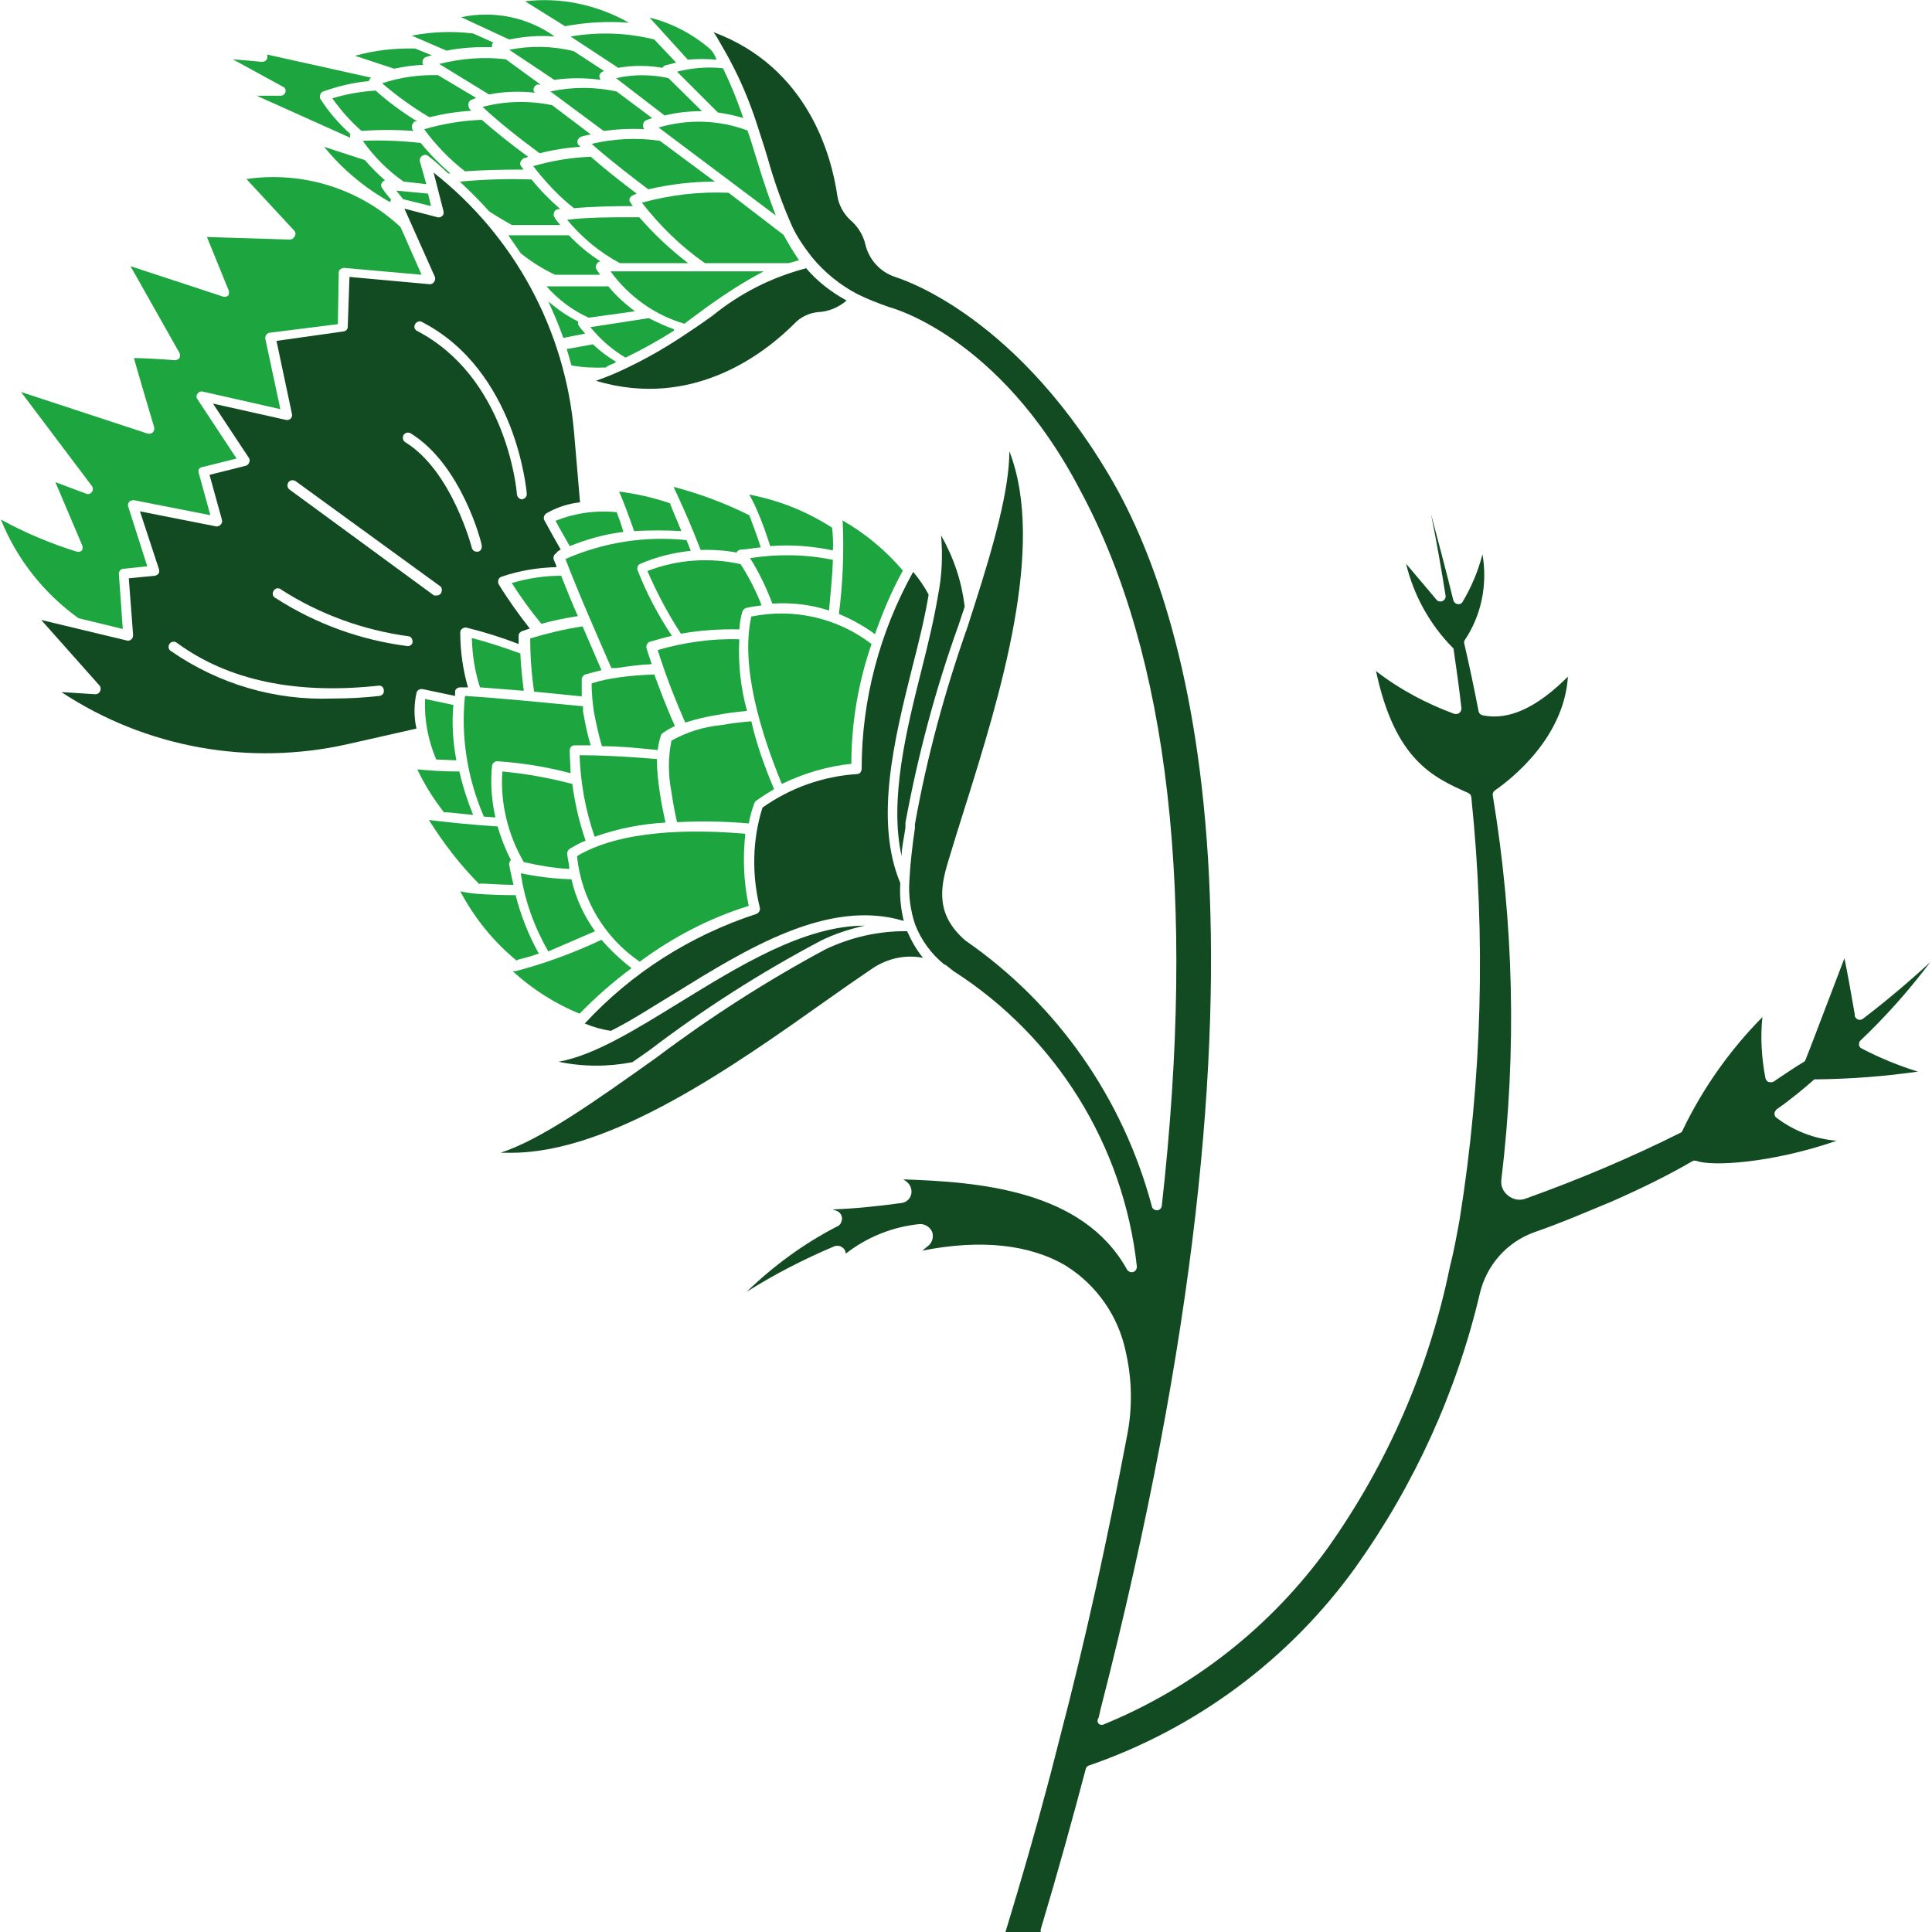 <svg xmlns="http://www.w3.org/2000/svg" fill="none" viewBox="0 0 450 450" height="450" width="450">
<g clip-path="url(#clip0_401_8804)">
<path fill="#124B21" d="M130.6 128C129.4 125.9 128.1 123.6 126.8 121.2C126.5 120.7 126.7 120 127.2 119.6C129.6 118.2 132.3 117.3 135.1 117L133.7 100.6C131.6 76.8 119.8 55 101 40.2L103.3 49.2C103.4 49.6 103.3 50.1 103 50.3C102.7 50.6 102.2 50.7 101.9 50.6L94.2 48.6L101.3 64.5C101.5 65.1 101.2 65.8 100.6 66.1C100.4 66.2 100.3 66.2 100.1 66.2L81.4 64.5L81 76.1C81 76.7 80.6 77.1 80 77.2L64.4 79.4L68 96.4C68.1 96.8 68 97.2 67.7 97.5C67.4 97.8 67 97.9 66.6 97.8L49.6 94L58 106.7C58.2 107 58.2 107.5 58 107.8C57.9 108.1 57.6 108.4 57.2 108.5L48.8 110.6L51.7 121.1C51.8 121.5 51.7 121.9 51.4 122.2C51.1 122.5 50.7 122.7 50.3 122.6L32.6 119.1L37 132.5C37.1 132.8 37.1 133.2 37 133.5C36.8 133.8 36.5 134 36.1 134.1L30 134.7L31 147.9C31 148.3 30.9 148.7 30.6 148.9C30.3 149.2 29.9 149.3 29.6 149.2L9.6 144.4L23.2 159.7C23.6 160.2 23.5 161 23 161.4C22.8 161.6 22.5 161.7 22.2 161.7L14.3 161.2C34 174.2 58.1 178.5 81.1 173.3L97 169.7C96.4 167 96.4 164.2 97 161.4C97.1 160.8 97.8 160.4 98.4 160.5L106 162.1C106 161.7 106 161.4 106 161C106.1 160.4 106.7 160.1 107.2 160.1H109C107.8 155.9 107.2 151.6 107.2 147.3C107.2 146.9 107.4 146.6 107.7 146.4C108 146.2 108.4 146.1 108.7 146.2C112.8 147.2 116.9 148.5 120.8 150V148.1C120.8 147.6 121.1 147.2 121.6 147L123.4 146.4C120.8 143.1 118.3 139.6 116.1 136C116 135.7 116 135.3 116.1 135C116.2 134.7 116.5 134.4 116.9 134.3C121 132.9 125.3 132.2 129.6 132.1C129.6 131.5 129.2 131 129 130.4C128.8 129.8 129 129.2 129.5 128.9C129.9 128.3 130.3 128.2 130.6 128ZM89.4 160.8C89.5 161.5 89 162 88.4 162.1C84.8 162.5 81.1 162.7 77.4 162.7C64 163.2 50.9 159.3 39.9 151.7C39.3 151.4 39.1 150.7 39.4 150.1C39.7 149.5 40.4 149.3 41 149.6C41.1 149.7 41.2 149.7 41.3 149.8C53.2 158.5 69 161.8 88.2 159.7C88.8 159.6 89.4 160.1 89.4 160.8ZM95 150.5C84 149.1 73.5 145.3 64.2 139.3C64.1 139.3 64 139.2 63.9 139.1C63.4 138.7 63.4 137.9 63.9 137.4C64.3 136.9 65.1 136.9 65.6 137.4C74.5 143.1 84.7 146.8 95.2 148.2C95.8 148.3 96.1 148.9 96.1 149.5C96.1 150 95.6 150.5 95 150.5ZM102.7 138.2C102.5 138.5 102.1 138.7 101.8 138.7C101.6 138.7 101.3 138.7 101.1 138.7L67.4 114C66.9 113.6 66.8 112.9 67.2 112.3C67.6 111.8 68.3 111.7 68.9 112.1L102.6 136.6C103 136.9 103 137.7 102.7 138.2ZM111.3 128.5H111C110.5 128.5 110 128.1 109.9 127.6C109.9 127.6 105.3 109.7 94.4 103C93.8 102.6 93.7 101.9 94 101.3C94.4 100.8 95 100.6 95.6 100.9C107.4 108.1 112.2 126.3 112.2 127.1C112.3 127.7 112 128.4 111.3 128.5ZM122.7 115.1C122.7 115.7 122.2 116.2 121.6 116.3C121 116.3 120.5 115.8 120.4 115.2C120.3 113.4 117.7 87.7 97 77C96.6 76.7 96.4 76.2 96.6 75.7C96.8 75.1 97.5 74.7 98.1 74.9C109.3 80.6 115.4 90.6 118.8 99.2C122.1 107.7 122.7 114.9 122.7 115.1C122.7 115 122.7 115 122.7 115.1Z"></path>
<path fill="#124B21" d="M197.199 70C195.299 71.6 192.999 72.6 190.499 72.7C188.399 72.9 186.399 73.9 184.999 75.4C178.399 82 161.599 95.5 138.799 88.7C141.599 87.7 143.999 86.7 146.399 85.5C151.199 83.2 155.799 80.5 160.199 77.5C162.199 76.2 164.199 74.8 165.999 73.5C172.399 68.3 179.699 64.6 187.699 62.5V62.4C190.399 65.6 193.699 68.1 197.199 70Z"></path>
<path fill="#124B21" d="M413.799 258.4C413.599 258.6 413.399 258.9 413.299 259.3C413.299 259.6 413.399 260 413.599 260.2C417.699 263.4 422.699 265.3 427.799 265.7C412.499 271 398.599 271.7 395.199 270.4C394.899 270.3 394.499 270.3 394.299 270.4C388.299 273.9 381.899 277 375.299 279.9C369.499 282.3 363.499 284.9 357.399 287C350.999 289.3 346.299 294.6 344.699 301.2C339.299 324.2 329.399 345.9 315.699 365.1C300.299 386.5 278.599 402.6 253.699 411.2C253.299 411.3 252.999 411.6 252.899 412C249.799 423.7 246.499 435.7 242.399 449.4C242.399 449.6 242.399 449.8 242.399 450H234.199C237.999 437.5 241.199 426.4 243.999 415.8L244.799 412.8L246.899 404.6C252.999 381.3 257.999 358.2 262.499 334.5C263.799 328 263.699 321.3 262.199 314.8C260.499 306.6 255.499 299.4 248.399 294.9C239.899 289.8 228.399 288.6 214.799 291.3L216.299 290.1C217.199 289.3 217.499 288 217.099 286.9C216.599 285.8 215.499 285.1 214.299 285.1C207.999 285.7 201.999 288.1 196.999 292C196.999 291.6 196.799 291.1 196.499 290.8C195.899 290.2 195.099 290 194.299 290.3C187.199 293.3 180.399 296.8 173.899 300.9C180.199 294.8 187.299 289.6 195.099 285.6C195.599 285.4 195.899 284.9 195.999 284.5C196.399 283.5 195.799 282.3 194.799 282L193.899 281.7C199.099 281.5 204.199 281 209.999 280.2C210.799 280.1 211.499 279.6 211.899 279C212.699 277.7 212.299 276 210.999 275.1L210.399 274.7C227.899 275.3 252.199 277.1 262.499 295.7C262.799 296.2 263.399 296.4 263.899 296.3C264.499 296.1 264.799 295.6 264.799 295C261.699 266.8 245.999 241.5 222.099 226.2L220.199 224.7H219.999C216.899 222.2 214.499 218.9 213.099 215.2C212.099 212.1 211.599 208.8 211.799 205.4C211.999 201.2 212.499 197 213.099 192.9V192C215.899 176.3 220.099 160.9 225.399 145.9L226.899 141.2C231.499 126.9 235.099 114 235.099 105.1C243.699 127.2 232.899 162.1 224.699 188.2C223.299 192.6 221.999 196.8 220.799 200.8C218.999 206.8 217.899 213.1 224.899 219.1C246.299 233.9 261.599 255.9 268.299 281C268.399 281.6 268.999 281.9 269.499 281.9C270.099 281.9 270.499 281.4 270.599 280.9C278.699 208.7 272.299 152.6 251.599 114.2C232.699 77.9 206.999 71.5 206.999 71.5C204.499 70.6 202.099 69.7 199.699 68.5C195.699 66.4 192.099 63.5 189.199 60C187.399 57.7 185.699 55.3 184.499 52.7C182.199 47.5 180.299 42.2 178.799 36.8C177.999 34.1 177.099 31.4 176.199 28.6C174.599 23.7 172.599 18.9 170.199 14.4C169.499 13 168.299 11 167.799 10.1C167.299 9.2 166.799 8.3 166.199 7.5C188.299 15.7 193.699 36.5 194.999 45.4C195.299 47.6 196.399 49.7 197.999 51.2C199.799 52.7 201.099 54.8 201.599 57.1C202.499 60.6 205.099 63.4 208.499 64.5C208.499 64.6 235.199 71.9 258.099 110.3C276.999 141.8 301.799 221.1 256.299 398.3L255.899 400.1C255.499 400.5 255.599 401.2 255.999 401.6C256.399 401.8 256.899 401.8 257.199 401.6C278.099 393 296.099 378.8 309.299 360.5C323.199 340.9 332.899 318.6 337.699 295.1C338.599 291.6 339.299 287.8 339.999 283.9C345.199 251.4 346.099 218.4 342.699 185.7C342.699 185.3 342.399 184.9 341.999 184.7C333.599 181 324.899 176.9 320.499 156.3C325.999 160.6 332.299 163.9 338.799 166.3C338.899 166.3 339.099 166.3 339.199 166.3C339.899 166.3 340.399 165.7 340.399 165C339.899 160.5 339.299 156.2 338.599 151.4C338.599 151.2 338.499 150.9 338.299 150.8C332.999 145.4 329.299 138.7 327.499 131.3L334.599 139.7C334.899 140.1 335.499 140.2 335.999 140C336.499 139.8 336.799 139.2 336.699 138.7C335.699 132.4 334.599 126.1 333.299 119.7C335.099 126.5 336.899 133.2 338.499 139.8C338.599 140.2 338.999 140.6 339.399 140.7C339.799 140.8 340.299 140.7 340.599 140.3C342.699 136.8 344.299 133 345.299 129.1C346.499 136.1 345.099 143.3 341.099 149.2C340.999 149.5 340.999 149.8 341.099 150.1C342.299 155.3 343.399 160.5 344.399 165.7C344.499 166.2 344.899 166.5 345.299 166.6C351.399 167.9 357.999 164.8 365.199 157.6C364.299 171.8 352.099 181.4 348.199 184.1C347.799 184.4 347.599 184.8 347.699 185.3C352.599 214.9 353.299 245 349.699 274.7C349.499 276.2 350.099 277.6 351.299 278.5C352.399 279.4 353.999 279.7 355.299 279.2C367.599 274.8 379.699 269.7 391.299 263.9C391.599 263.8 391.799 263.6 391.899 263.3C396.599 253.5 402.899 244.6 410.499 236.9C409.999 241.6 410.299 246.4 411.199 251.1C411.299 251.5 411.499 251.8 411.899 252C412.199 252.1 412.699 252.1 412.999 252C415.399 250.4 417.699 248.8 420.199 247.3C420.399 247.2 420.499 247 420.599 246.7L421.699 243.9C425.999 232.7 428.299 226.6 429.599 223.2C430.199 226 430.999 230.4 431.999 236.2V236.6C431.999 236.7 432.099 236.9 432.199 237C432.599 237.6 433.299 237.7 433.899 237.3C439.399 233.1 444.599 228.7 449.599 224.1C444.699 230.6 439.299 236.7 433.399 242.3C433.099 242.5 432.999 242.9 432.999 243.3C432.999 243.7 433.199 244 433.599 244.2C437.799 246.4 442.199 248.2 446.699 249.6C438.999 250.7 431.199 251.3 423.299 251.4C423.099 251.4 422.799 251.4 422.599 251.4C420.099 253.6 417.099 256.1 413.799 258.4Z"></path>
<path fill="#124B21" d="M224.699 141.3L223.299 145.5C217.899 160.5 213.799 175.9 210.899 191.6V192.7C210.599 195.1 209.999 197.3 209.999 199.4C207.099 186.3 211.099 170.1 214.699 155.8C216.199 149.9 217.599 144 218.499 138.6C219.399 134.1 219.599 129.4 219.199 124.7C222.199 130 223.999 135.5 224.699 141.3Z"></path>
<path fill="#124B21" d="M215 223.1C210.9 222.3 206.8 223.2 203.3 225.5C199.9 227.8 196.3 230.3 192.5 233C170.9 248.3 142.4 268.5 119.1 268.5H116.6C126.1 265.4 138.6 256.5 152.8 246.4C165.3 237 178.5 228.5 192.3 221.1C198.2 218.3 204.7 216.8 211.3 216.9C212.3 219.2 213.5 221.3 215 223.1Z"></path>
<path fill="#124B21" d="M201.4 215.6C197.9 216.4 194.4 217.5 191.2 219.1C177.2 226.5 163.9 235 151.3 244.6L147.3 247.4C141.6 248.5 135.8 248.5 130.1 247.3C138.5 245.8 148.2 239.7 158.3 233.5C172 225.1 187.2 215.6 201.4 215.6Z"></path>
<path fill="#124B21" d="M212.499 155.4C208.299 172.2 203.599 191.1 209.699 205.7C209.499 208.6 209.799 211.6 210.499 214.5C192.899 209.2 173.899 221 157.099 231.4C151.799 234.6 147.099 237.7 142.299 240.1C140.199 239.8 138.099 239.2 136.199 238.4C147.099 226.6 160.799 217.9 176.099 212.9C176.699 212.7 177.099 212.1 176.999 211.5C175.099 203.8 175.199 195.7 177.599 188.1C184.099 183.5 191.699 180.8 199.599 180.3C200.299 180.3 200.699 179.7 200.699 179C200.699 163 204.899 147.2 212.699 133.2C214.099 134.9 215.299 136.6 216.299 138.5C215.399 143.9 213.999 149.6 212.499 155.4Z"></path>
<path fill="#1DA53F" d="M166.499 42.3C161.299 42.3 156.099 42.9 150.999 44.1C147.699 41.6 142.599 37.7 138.699 34.3L137.799 33.5C142.999 32.3 148.399 32 153.699 32.8L166.499 42.3Z"></path>
<path fill="#1DA53F" d="M180.698 50.2L153.398 29.7C160.198 27.7 167.498 27.9 174.098 30.4C174.998 32.8 175.698 35.5 176.498 37.9C177.798 42.2 179.198 46.3 180.698 50.2Z"></path>
<path fill="#1DA53F" d="M186.1 60.6L183.7 61.3H164.2C158.6 57.4 153.7 52.6 149.5 47.2C156.1 45.4 162.9 44.6 169.7 44.9L182.5 54.7C183.6 56.7 184.8 58.7 186.1 60.6Z"></path>
<path fill="#1DA53F" d="M160.3 61.3H144.4C139.7 58.8 135.5 55.3 132.1 51.2C136.6 50.6 142.5 50.6 147.5 50.6H148.9C152.3 54.5 156.1 58.1 160.3 61.3Z"></path>
<path fill="#1DA53F" d="M177.899 63.2C173.299 65.6 168.999 68.4 164.799 71.4L159.399 75.4C152.499 73.4 146.399 69 142.199 63.2H177.899Z"></path>
<path fill="#1DA53F" d="M157 76.7V77C153.4 79.3 149.6 81.4 145.7 83.3C142.6 81.5 139.8 79 137.5 76.2L151.1 74.1C153.1 75.1 155 76 157 76.7Z"></path>
<path fill="#1DA53F" d="M143.4 84.2V84.4C142.6 84.9 141.9 84.9 141.1 85.6C138.4 85.7 135.7 85.6 133.1 85.1C132.7 83.8 132.4 82.5 132 81.3L138.1 80.2C139.7 81.7 141.5 83.1 143.4 84.2Z"></path>
<path fill="#1DA53F" d="M136.299 77.7L131.199 78.7C130.199 75.8 128.999 73 127.699 70.2C129.799 72 132.199 73.7 134.699 74.9C134.599 75.1 134.599 75.5 134.699 75.7C135.199 76.5 135.799 77.1 136.299 77.7Z"></path>
<path fill="#1DA53F" d="M147.899 72.5L137.099 74C133.399 72.3 129.999 69.8 127.299 66.7H141.699C143.499 68.9 145.599 70.8 147.899 72.5Z"></path>
<path fill="#1DA53F" d="M138.898 62.7C139.198 63.2 139.498 63.6 139.798 64H129.298C126.498 62.7 123.798 61 121.298 59C120.298 57.6 119.398 56.2 118.398 54.8H132.498C134.698 57.1 137.198 59.2 139.898 60.9C139.498 60.9 139.198 61.1 138.998 61.5C138.698 61.9 138.698 62.3 138.898 62.7Z"></path>
<path fill="#1DA53F" d="M130.5 52.4H119.2C117.3 51.3 115.5 50.3 113.9 49.2C111.8 46.8 109.4 44.5 107.1 42.3C112.6 41.8 118.2 41.6 123.8 41.8C125.8 44.3 128.1 46.6 130.5 48.7H130C129.6 48.8 129.2 49 129.1 49.4C128.9 49.8 128.9 50.2 129.1 50.5C129.4 51.2 130 51.8 130.5 52.4Z"></path>
<path fill="#1DA53F" d="M146.799 47.1C146.999 47.4 147.199 47.7 147.399 48C143.099 48 137.899 48.1 133.699 48.5C130.099 45.7 126.999 42.3 124.199 38.7C128.599 37.4 133.099 36.7 137.599 36.5C140.999 39.5 145.099 42.7 148.299 45.1L147.399 45.5C147.099 45.6 146.799 45.9 146.699 46.2C146.499 46.5 146.599 46.8 146.799 47.1Z"></path>
<path fill="#1DA53F" d="M134.498 32.8C134.498 33.2 134.498 33.6 134.798 33.8L135.198 34.2C131.998 34.4 128.798 34.9 125.698 35.7C121.098 32.3 116.598 28.8 112.398 24.9C117.698 23.5 123.298 23.4 128.598 24.5L137.598 31.3C136.798 31.5 135.998 31.6 135.198 31.9C134.898 32.1 134.598 32.4 134.498 32.8Z"></path>
<path fill="#1DA53F" d="M149.799 29V29.1C149.799 29.5 149.799 29.9 150.099 30.1C146.899 29.9 143.699 30.1 140.599 30.5L128.199 21.3C133.299 20.2 138.499 20.2 143.599 21.3L151.899 27.5L150.499 28C150.099 28.2 149.799 28.6 149.799 29Z"></path>
<path fill="#1DA53F" d="M163.4 25.8V25.9C160.5 25.9 157.6 26.2 154.8 26.9L145.3 19.6C145.2 19.5 145.1 19.4 144.9 19.3L143.5 18.2C147.5 17.3 151.7 17.3 155.7 18.2L163.4 25.8Z"></path>
<path fill="#1DA53F" d="M173.099 27.4V27.5C171.199 26.9 169.199 26.5 167.199 26.2L157.699 16.7C161.199 15.8 164.799 15.5 168.399 15.9C170.199 19.6 171.799 23.5 173.099 27.4Z"></path>
<path fill="#1DA53F" d="M166.899 13.9C164.699 13.7 162.399 13.7 160.199 13.9L151.299 4.1C156.599 5.4 161.499 8 165.599 11.6C166.199 12.3 166.599 13.1 166.899 13.9Z"></path>
<path fill="#1DA53F" d="M157.498 14.6L154.998 15.2C154.698 15.3 154.498 15.5 154.298 15.8C150.898 15.2 147.398 15.2 143.998 15.8L132.898 8.5C139.398 7.4 145.998 7.6 152.398 9.2L157.498 14.6Z"></path>
<path fill="#1DA53F" d="M146.499 5.3C141.499 4.9 136.499 5.2 131.599 6.1L122.299 0.3C130.599 -0.7 139.099 1.1 146.499 5.3Z"></path>
<path fill="#1DA53F" d="M139.6 17.6C139.6 18 139.7 18.3 139.9 18.6C136.3 18.1 132.7 18.1 129.1 18.6L118.6 11.6C123.6 10.6 128.6 10.7 133.6 11.9L140.8 16.6H140.5C140 16.8 139.7 17.2 139.6 17.6Z"></path>
<path fill="#1DA53F" d="M129.198 8.5C125.598 8.2 122.098 8.5 118.598 9.2L107.398 4C114.998 2.4 122.898 4 129.198 8.5Z"></path>
<path fill="#1DA53F" d="M124.299 20.6C124.199 21 124.299 21.4 124.699 21.6C121.099 21.2 117.399 21.3 113.899 22L102.299 14.9C107.399 13.6 112.599 13.2 117.799 13.8L125.899 19.7H125.099C124.699 19.9 124.399 20.2 124.299 20.6Z"></path>
<path fill="#1DA53F" d="M114.898 9.9C114.698 10.1 114.598 10.3 114.598 10.6C114.598 10.7 114.598 10.9 114.598 11C110.998 10.9 107.498 11.1 103.998 11.8L95.898 8.3C100.598 7.4 105.398 7.2 110.198 7.8L114.898 9.9Z"></path>
<path fill="#1DA53F" d="M100.599 12.9C100.099 13 99.699 13.1 99.199 13.3C98.799 13.4 98.499 13.8 98.399 14.3C98.399 14.6 98.399 14.9 98.599 15.1C96.299 15.2 94.099 15.5 91.799 16L82.699 13C87.199 11.7 91.999 11.2 96.699 11.3L100.599 12.9Z"></path>
<path fill="#1DA53F" d="M109.4 25.4L109.8 25.8C106.5 26 103.3 26.5 100 27.3C96.1 25 92.4 22.3 89 19.4C93.2 18 97.6 17.4 102 17.5L110.9 22.8L109.7 23.3C109.3 23.5 109.1 23.9 109.1 24.3C109.1 24.8 109.2 25.1 109.4 25.4Z"></path>
<path fill="#1DA53F" d="M121.299 37.6C121.099 37.9 121.099 38.3 121.299 38.6C121.399 38.9 121.899 39.2 121.899 39.5C117.499 39.5 112.399 39.6 108.299 39.9C104.699 37.1 101.499 33.8 98.799 30.1C103.199 28.8 107.699 28.1 112.199 27.9C115.399 30.7 119.399 33.9 122.999 36.5C122.599 36.8 122.199 36.8 121.999 36.8C121.699 37.1 121.399 37.3 121.299 37.6Z"></path>
<path fill="#1DA53F" d="M100.399 48L93.899 46.4L92.299 44.4L99.699 45.1L100.399 48Z"></path>
<path fill="#1DA53F" d="M104.4 40.4C102.9 39 101.4 37.6 99.7 36.3C99.3 36 98.8 36 98.3 36.3C97.9 36.6 97.7 37.1 97.8 37.6L99.3 42.9L94 42.3C90.3 39.7 87.1 36.5 84.5 32.8C89 32.6 93.5 32.8 98 33.3C100.1 35.9 102.4 38.2 104.9 40.4H104.4Z"></path>
<path fill="#1DA53F" d="M95.998 29.1C95.898 29.4 95.898 29.8 95.998 30L96.298 30.5C92.298 30.2 88.198 30.2 84.198 30.5C81.598 28.2 79.398 25.7 77.398 22.9C80.698 21.9 84.098 21.3 87.498 21.1C90.498 23.8 93.798 26.2 97.198 28.3H96.598C96.298 28.5 96.098 28.8 95.998 29.1Z"></path>
<path fill="#1DA53F" d="M86.499 18.1C86.199 18.2 85.999 18.5 85.899 18.9C82.299 19.2 78.699 20.1 75.299 21.3C74.999 21.4 74.699 21.7 74.599 22C74.499 22.3 74.499 22.7 74.599 23C76.499 26 78.899 28.8 81.599 31.2C81.499 31.5 81.499 31.8 81.599 32.1L59.799 22.3H65.399C65.899 22.3 66.399 21.9 66.499 21.4C66.599 20.9 66.399 20.4 65.899 20.2L54.199 13.8L60.999 14.4C61.499 14.4 61.999 14.2 62.199 13.7C62.299 13.4 62.299 13 62.199 12.7L86.499 18.1Z"></path>
<path fill="#1DA53F" d="M91.1 46.5C91 46.6 90.9 46.9 90.9 47.1C85 43.8 79.8 39.5 75.5 34.2L85 37.3C86.5 39 88 40.6 89.7 42C89.4 42.1 89.2 42.2 89 42.5C88.7 42.9 88.7 43.4 89 43.8C89.6 44.7 90.3 45.6 91.1 46.5Z"></path>
<path fill="#1DA53F" d="M98.199 64L80.199 62.4C79.899 62.4 79.599 62.5 79.299 62.7C78.999 62.9 78.899 63.2 78.899 63.6L78.699 75.5L62.799 77.5C62.099 77.6 61.699 78.3 61.799 78.9L65.299 95.3L47.199 91.2C46.699 91.1 46.299 91.3 45.999 91.7C45.699 92.1 45.699 92.6 45.999 93L55.099 106.8L47.099 108.8C46.799 108.8 46.499 109 46.299 109.3C46.199 109.6 46.199 110 46.299 110.2L48.999 120L31.199 116.5C30.799 116.5 30.299 116.6 30.099 116.9C29.799 117.2 29.699 117.7 29.899 118.1L34.299 131.9L28.599 132.5C27.999 132.6 27.599 133.2 27.699 133.8L28.599 146.5L18.299 144C10.199 138.2 3.899 130.2 0.199 121C5.799 124.1 11.799 126.6 17.899 128.5C18.299 128.6 18.799 128.5 19.099 128.2C19.299 127.8 19.299 127.3 19.099 126.9L12.899 112.3L20.099 115C20.599 115.2 21.099 115 21.399 114.6C21.699 114.2 21.699 113.6 21.399 113.2L4.899 91.3L34.399 101C34.799 101.1 35.299 101 35.599 100.7C35.899 100.4 35.999 99.9 35.899 99.5C33.999 93.1 31.899 86 31.199 83.4C32.999 83.4 37.199 83.6 40.699 83.9C41.099 83.9 41.599 83.7 41.799 83.4C41.999 83 41.999 82.5 41.799 82.2L30.399 62L51.999 69.1C52.399 69.2 52.899 69.1 53.199 68.8C53.399 68.4 53.399 67.9 53.199 67.5L48.199 55.2L67.499 55.8C67.999 55.8 68.399 55.5 68.599 55.1C68.899 54.7 68.899 54.2 68.599 53.8L57.399 41.7C70.399 39.8 83.699 43.9 93.299 52.9L98.199 64Z"></path>
<path fill="#1DA53F" d="M210.298 132.9C207.698 137.6 205.598 142.6 203.798 147.7C201.198 145.8 198.298 144.2 195.398 143C196.298 136 196.598 128.9 196.298 121.8C196.298 121.6 196.198 121.2 196.198 121.2C201.498 124.2 206.298 128.2 210.298 132.9Z"></path>
<path fill="#1DA53F" d="M193.999 130.4C193.899 133.8 193.499 137.7 193.099 142.2C188.799 140.8 184.299 140.3 179.899 140.6C178.499 136.9 176.799 133.3 174.699 130C181.099 129 187.699 129.1 193.999 130.4Z"></path>
<path fill="#1DA53F" d="M194 128.2C189.2 127.2 184.3 126.8 179.4 127.2C178.5 124.4 177.5 121.5 176.3 118.8C175.8 117.6 175.2 116.4 174.5 115.2C181.4 116.5 187.9 119.1 193.8 122.9C194 124.6 194.1 126.4 194 128.2Z"></path>
<path fill="#1DA53F" d="M177.198 127.5C175.498 127.6 173.998 128 172.498 128C172.098 128.1 171.698 128.3 171.598 128.7C168.898 128.2 165.998 128 163.198 128.1C161.098 122.7 159.298 118.6 157.898 115.6C157.498 114.8 157.198 114 156.898 113.4C162.998 115 168.898 117.2 174.498 120V119.9C175.398 122.4 176.398 124.9 177.198 127.5Z"></path>
<path fill="#1DA53F" d="M177.399 141C176.199 141.2 174.999 141.3 173.799 141.6C173.399 141.7 173.099 142 172.899 142.5C172.499 143.9 172.299 145.2 172.199 146.6C167.599 146.5 163.099 146.8 158.599 147.6C155.599 143 152.999 138.1 150.799 133C157.699 130.3 165.299 129.8 172.499 131.4C174.499 134.5 176.099 137.7 177.399 141Z"></path>
<path fill="#1DA53F" d="M145.198 123.9C140.898 124.4 136.698 125.6 132.698 127.2C131.698 125.4 130.498 123.4 129.398 121.3C133.898 119.5 138.798 118.8 143.598 119.3V119.2C144.098 120.5 144.698 122.1 145.198 123.9Z"></path>
<path fill="#1DA53F" d="M158.699 123.7C155.099 123.5 151.399 123.5 147.699 123.7C146.299 119.7 145.099 116.5 144.199 114.5C148.199 115 152.199 115.9 155.999 117.2V117.1C156.599 118.8 157.599 120.9 158.699 123.7Z"></path>
<path fill="#1DA53F" d="M173.999 165.6C171.599 165.8 169.299 166.1 167.199 166.5C164.599 166.9 162.099 167.5 159.599 168.3C157.199 162.8 154.999 157.2 153.199 151.4C159.399 149.6 165.799 148.7 172.199 148.9C171.899 154.5 172.499 160.2 173.999 165.6Z"></path>
<path fill="#1DA53F" d="M155 191.6C149.4 191.9 143.8 193 138.5 194.9C136.4 188.8 135.2 182.4 135 175.9C139.8 175.9 145.9 176.2 153 176.8C153 179.5 153.3 182.1 153.7 184.7C154 186.9 154.5 189.2 155 191.6Z"></path>
<path fill="#1DA53F" d="M157.199 169.1C156.199 169.6 155.199 170.1 154.299 170.8C154.099 170.9 153.999 171.1 153.899 171.4C153.599 172.4 153.299 173.6 153.199 174.7C148.399 174.2 143.999 173.8 140.199 173.8C139.399 171.1 138.799 168.3 138.299 165.6C137.999 163.5 137.799 161.3 137.799 159.2C139.799 158.5 141.899 158.1 143.999 157.8C146.799 157.4 149.599 157.2 152.399 157.1C153.699 160.6 155.199 164.7 157.199 169.1Z"></path>
<path fill="#1DA53F" d="M150.599 151C150.899 152.1 151.399 153.4 151.799 154.7C149.099 154.8 146.299 155.2 143.599 155.6H142.399C139.599 149.2 134.799 138.3 131.699 130.2C140.599 126.3 150.299 124.8 159.899 125.8C160.199 126.6 160.599 127.5 160.899 128.3C156.899 128.7 152.899 129.7 149.199 131.3C148.599 131.5 148.299 132.2 148.499 132.8C150.599 138.2 153.299 143.3 156.499 148.1C154.699 148.5 152.999 149 151.299 149.5C150.799 149.7 150.399 150.4 150.599 151Z"></path>
<path fill="#1DA53F" d="M140.1 156.1C138.8 156.4 137.5 156.8 136.3 157.1C135.9 157.3 135.5 157.7 135.5 158.2C135.5 159.5 135.5 160.9 135.5 162.2L124.4 161.1C123.8 157 123.5 152.9 123.5 148.7C127.5 147.5 131.6 146.5 135.7 145.9L140.1 156.1Z"></path>
<path fill="#1DA53F" d="M134.599 143.5C131.399 144 128.599 144.6 126.099 145.3C123.599 142.3 121.299 139.1 119.199 135.8C122.899 134.7 126.799 134.1 130.699 134.1C131.899 137.1 133.199 140.4 134.599 143.5Z"></path>
<path fill="#1DA53F" d="M121.998 160.9L111.798 160.1C110.598 156.4 109.998 152.5 109.898 148.6C113.298 149.5 117.098 150.7 121.198 152.2C121.298 154.8 121.598 157.7 121.998 160.9Z"></path>
<path fill="#1DA53F" d="M106.3 177.1L101.6 176.9C99.7 172.4 98.8 167.7 99 162.8L105.6 164.2C105.2 168.5 105.5 172.9 106.3 177.1Z"></path>
<path fill="#1DA53F" d="M137.599 173.6H133.799C133.099 173.6 132.699 174.2 132.699 174.8C132.699 176.6 132.899 178.3 132.899 180.1C127.299 178.6 121.599 177.7 115.799 177.3C115.199 177.3 114.699 177.8 114.599 178.4C114.199 182.4 114.499 186.5 115.399 190.4L112.699 190.2C108.899 181.4 107.299 171.7 108.299 162.1C116.399 162.6 127.399 163.7 135.799 164.5V165.7C136.299 168.5 136.799 171.1 137.599 173.6Z"></path>
<path fill="#1DA53F" d="M110.199 189.8C107.499 189.6 105.299 189.2 103.399 189.2C100.999 186.1 98.899 182.8 97.199 179.2C99.399 179.4 102.699 179.7 106.999 179.7C107.799 183.2 108.899 186.6 110.199 189.8Z"></path>
<path fill="#1DA53F" d="M119.598 206.1C116.498 206.1 113.698 205.8 111.698 205.8V206C107.198 201.5 103.298 196.4 99.898 191L102.598 191.3C104.998 191.6 108.098 191.9 111.798 192.2L115.898 192.5C116.698 195.2 117.698 197.8 118.998 200.3C118.698 200.6 118.598 201 118.598 201.4C118.898 203.2 119.298 204.6 119.598 206.1Z"></path>
<path fill="#1DA53F" d="M132.1 198.8C132.2 200.1 132.6 201.2 132.6 202.4C129 202.2 125.5 201.6 122 200.8C118.3 194.4 116.5 187.1 117 179.7C122.5 180.2 128 181.2 133.3 182.6C133.9 187.1 134.9 191.5 136.4 195.8C135.1 196.3 133.9 197 132.7 197.7C132.3 198 132.1 198.4 132.1 198.8Z"></path>
<path fill="#1DA53F" d="M125.499 222.1C123.599 222.8 121.899 223.2 120.399 223.6V223.8C114.899 219.3 110.499 213.8 107.199 207.6C108.499 207.9 109.899 208.1 111.199 208.2C114.199 208.4 117.099 208.5 120.099 208.5C121.299 213.2 123.099 217.8 125.499 222.1Z"></path>
<path fill="#1DA53F" d="M147.098 225.5C142.798 228.7 138.798 232.2 134.998 236.1C129.298 233.8 123.998 230.4 119.398 226.2H120.098C126.998 224.4 133.698 221.9 140.098 218.9C142.198 221.3 144.498 223.5 147.098 225.5Z"></path>
<path fill="#1DA53F" d="M138.599 216.9C134.499 218.7 130.899 220.2 127.699 221.6C124.499 216 122.199 209.8 121.299 203.4C125.199 204.2 129.099 204.7 133.099 204.8C134.099 209.2 135.999 213.3 138.599 216.9Z"></path>
<path fill="#1DA53F" d="M174.398 211C165.298 213.8 156.698 218.3 148.998 224C140.798 218.4 135.398 209.4 134.398 199.4C144.598 193.3 160.998 193.1 173.598 194.2C172.998 199.8 173.198 205.5 174.398 211Z"></path>
<path fill="#1DA53F" d="M180.299 183.8C178.799 184.7 177.399 185.6 175.999 186.6C175.899 186.7 175.799 186.9 175.699 187.1C175.099 188.7 174.699 190.2 174.399 191.8C168.899 191.3 163.299 191.2 157.699 191.5C157.099 188.9 156.699 186.6 156.399 184.5C155.599 180.5 155.599 176.4 156.399 172.5C159.999 170.5 163.799 169.3 167.899 168.9C170.199 168.5 172.499 168.2 174.999 168C176.199 173.3 178.099 178.6 180.299 183.8Z"></path>
<path fill="#1DA53F" d="M202.999 150C199.899 159 198.299 168.4 198.299 177.9C192.699 178.5 187.199 180.1 182.099 182.6C177.299 170.9 172.399 155.3 174.999 143.6C184.899 141.6 194.999 143.9 202.999 150Z"></path>
</g>
<defs>
<clipPath id="clip0_401_8804">
<rect fill="white" height="450" width="450"></rect>
</clipPath>
</defs>
</svg>
